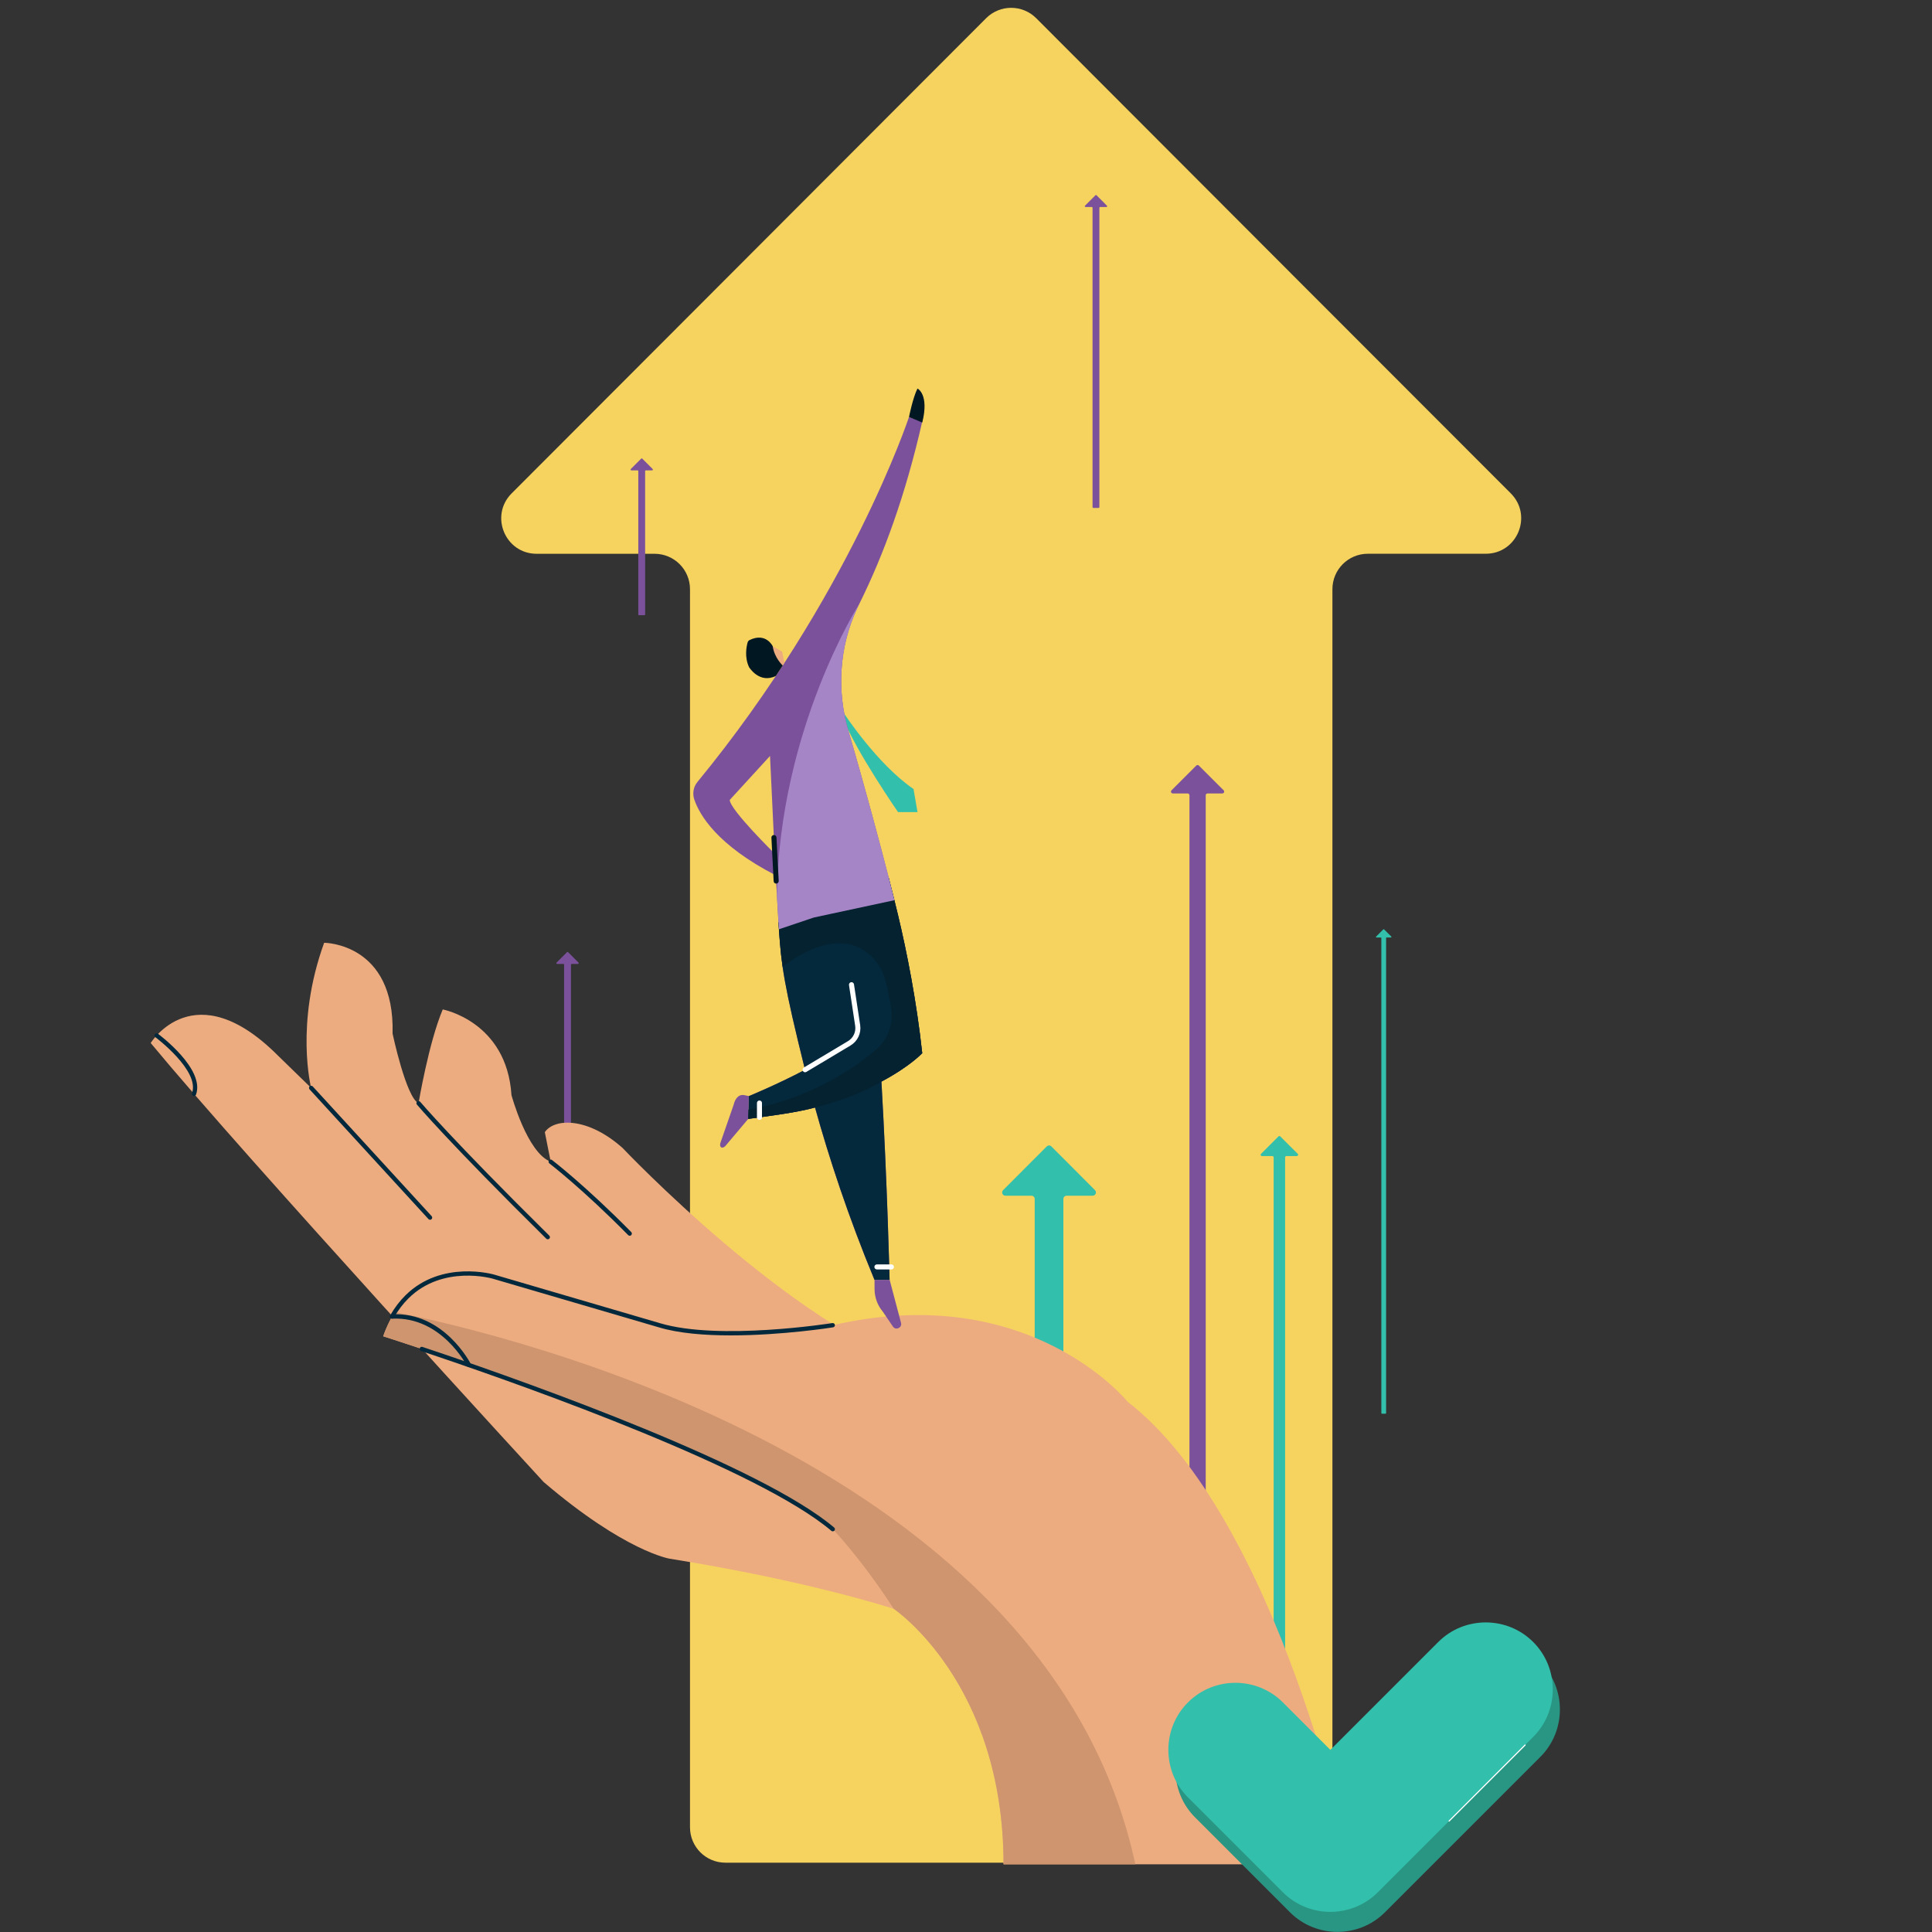 <?xml version="1.0" encoding="UTF-8"?> <svg xmlns="http://www.w3.org/2000/svg" xmlns:xlink="http://www.w3.org/1999/xlink" version="1.1" id="Layer_1" x="0px" y="0px" viewBox="0 0 500 500" style="enable-background:new 0 0 500 500;" xml:space="preserve"><rect x="0" y="0" width="500" height="500" fill="#333333" stroke="none"/> <style type="text/css"> .st0{fill:#F6D35F;} .st1{fill:#32BFAB;} .st2{fill:#7B519C;} .st3{fill:#F48787;} .st4{fill:#EDAC80;} .st5{fill:#CE956F;} .st6{fill:#05293C;} .st7{fill:#011721;} .st8{fill:#FFFFFF;} .st9{fill:#042230;} .st10{fill:#A685C6;} .st11{fill:#299684;} </style> <g> <g> <path class="st0" d="M334.13,70.77L268.17,4.71c-3.58-3.58-9.38-3.58-12.96,0l-65.96,66.06l-56.84,56.92 c-5.76,5.77-1.68,15.63,6.48,15.63h30.52c5.06,0,9.16,4.1,9.16,9.16V472.9c0,5.06,4.1,9.16,9.16,9.16h147.94 c5.06,0,9.16-4.1,9.16-9.16V152.47c0-5.06,4.1-9.16,9.16-9.16h30.52c8.15,0,12.24-9.86,6.48-15.63L334.13,70.77z"></path> </g> <g> <path class="st1" d="M333.76,296.53l-2.42-2.42c-0.13-0.13-0.34-0.13-0.48,0l-2.42,2.42l-2.09,2.09 c-0.21,0.21-0.06,0.57,0.24,0.57h2.69c0.19,0,0.34,0.15,0.34,0.34v129.47c0,0.19,0.15,0.34,0.34,0.34h2.29 c0.19,0,0.34-0.15,0.34-0.34V299.52c0-0.19,0.15-0.34,0.34-0.34h2.69c0.3,0,0.45-0.36,0.24-0.57L333.76,296.53z"></path> </g> <g> <path class="st2" d="M167.67,120.14l-1.45-1.45c-0.08-0.08-0.21-0.08-0.28,0l-1.45,1.45l-1.25,1.25 c-0.13,0.13-0.04,0.34,0.14,0.34h1.61c0.11,0,0.2,0.09,0.2,0.2v37.09c0,0.11,0.09,0.2,0.2,0.2h1.37c0.11,0,0.2-0.09,0.2-0.2 v-37.09c0-0.11,0.09-0.2,0.2-0.2h1.61c0.18,0,0.27-0.22,0.14-0.34L167.67,120.14z"></path> </g> <g> <path class="st2" d="M285.23,51.98l-1.45-1.45c-0.08-0.08-0.21-0.08-0.28,0l-1.45,1.45l-1.25,1.25c-0.13,0.13-0.04,0.34,0.14,0.34 h1.61c0.11,0,0.2,0.09,0.2,0.2v77.48c0,0.11,0.09,0.2,0.2,0.2h1.37c0.11,0,0.2-0.09,0.2-0.2V53.78c0-0.11,0.09-0.2,0.2-0.2h1.61 c0.18,0,0.27-0.22,0.14-0.34L285.23,51.98z"></path> </g> <g> <path class="st1" d="M359.2,241.52l-1-1c-0.05-0.05-0.14-0.05-0.2,0l-1,1l-0.86,0.87c-0.09,0.09-0.03,0.24,0.1,0.24h1.11 c0.08,0,0.14,0.06,0.14,0.14v122.95c0,0.08,0.06,0.14,0.14,0.14h0.95c0.08,0,0.14-0.06,0.14-0.14V242.76 c0-0.08,0.06-0.14,0.14-0.14h1.11c0.12,0,0.19-0.15,0.1-0.24L359.2,241.52z"></path> </g> <g> <path class="st2" d="M148.47,247.87l-1.45-1.45c-0.08-0.08-0.21-0.08-0.28,0l-1.45,1.45l-1.25,1.25 c-0.13,0.13-0.04,0.34,0.14,0.34h1.61c0.11,0,0.2,0.09,0.2,0.2v77.48c0,0.11,0.09,0.2,0.2,0.2h1.37c0.11,0,0.2-0.09,0.2-0.2 v-77.48c0-0.11,0.09-0.2,0.2-0.2h1.61c0.18,0,0.27-0.22,0.14-0.34L148.47,247.87z"></path> </g> <g> <path class="st2" d="M313.71,201.57l-3.44-3.44c-0.19-0.19-0.49-0.19-0.68,0l-3.44,3.44l-2.96,2.96c-0.3,0.3-0.09,0.81,0.34,0.81 h3.82c0.26,0,0.48,0.21,0.48,0.48v183.72c0,0.26,0.21,0.48,0.48,0.48h3.25c0.26,0,0.48-0.21,0.48-0.48V205.82 c0-0.26,0.21-0.48,0.48-0.48h3.82c0.42,0,0.64-0.51,0.34-0.81L313.71,201.57z"></path> </g> <g> <path class="st1" d="M278.16,302.77l-6.07-6.08c-0.33-0.33-0.86-0.33-1.19,0l-6.07,6.08l-5.23,5.24c-0.53,0.53-0.15,1.44,0.6,1.44 h6.74c0.47,0,0.84,0.38,0.84,0.84v80.64c0,2.05,1.66,3.71,3.71,3.71l0,0c2.05,0,3.71-1.66,3.71-3.71v-80.64 c0-0.47,0.38-0.84,0.84-0.84h6.74c0.75,0,1.13-0.91,0.6-1.44L278.16,302.77z"></path> </g> <g> <path class="st3" d="M117.21,302.67l-3.61-4.04C114.66,300.08,115.85,301.44,117.21,302.67z"></path> </g> <g> <path class="st3" d="M172.05,313.16l-1.34-1.17C171.13,312.42,171.57,312.82,172.05,313.16z"></path> </g> </g> <g> <g> <path class="st4" d="M231.31,416.37c0,0-21.71-7.18-58-12.98c0,0-11.55-1.83-32.62-19.85c0,0-76.95-83.7-101.69-113.61 c0,0,11.3-18.46,32.98,3.3l8.55,8.32c0,0-4.28-16.48,3.36-37.56c0,0,18.32,0,17.71,23.51c0,0,3.51,16.55,6.72,18.02 c0,0,2.6-15.59,6.26-24.28c0,0,16.57,3.1,17.79,22.18c0,0,4.05,14.96,10.15,17.23L141,293c2.51-3.67,11.16-3.91,20.15,4.12 c0,0,43.64,46.15,78.16,57.28l30.86,65.48L231.31,416.37z"></path> </g> <g> <path class="st4" d="M349.56,482.48c0,0-18.67-89.47-57.73-119.71c0,0-25.44-31.59-76.3-19.8c0,0-29.34,4.7-44.91,0l-42.9-12.57 c0,0-20.92-6.26-28.55,15.43c0,0,91.66,29.02,116.37,49.92c0,0,7.27,7.5,15.78,20.62c0,0,28.4,19.08,28.4,66.11h89.09H349.56z"></path> </g> <g> <path class="st5" d="M102.19,339.56c-1.14,1.78-2.17,3.84-3.03,6.27c0,0,91.66,29.02,116.37,49.92c0,0,7.27,7.5,15.78,20.62 c0,0,28.4,19.08,28.4,66.11h34.12C271.38,378.38,131.26,345.34,102.19,339.56z"></path> </g> <g> <g> <path class="st6" d="M111.3,315.68c-0.15,0-0.3-0.06-0.41-0.18l-30.77-33.57c-0.21-0.23-0.19-0.58,0.03-0.79 c0.23-0.21,0.58-0.19,0.79,0.03l30.77,33.57c0.21,0.23,0.19,0.58-0.03,0.79C111.57,315.63,111.43,315.68,111.3,315.68z"></path> </g> <g> <path class="st6" d="M141.76,320.73c-0.14,0-0.28-0.05-0.39-0.16c-25.23-24.92-33.39-34.6-33.47-34.7 c-0.2-0.24-0.17-0.59,0.07-0.78c0.24-0.2,0.59-0.17,0.79,0.07c0.08,0.09,8.23,9.75,33.4,34.62c0.22,0.22,0.22,0.57,0,0.79 C142.05,320.68,141.9,320.73,141.76,320.73z"></path> </g> <g> <path class="st6" d="M50.22,283.65c-0.06,0-0.13-0.01-0.19-0.03c-0.29-0.1-0.44-0.42-0.34-0.71c2.08-5.82-9.37-14.4-9.49-14.49 c-0.25-0.18-0.3-0.53-0.12-0.78c0.18-0.25,0.53-0.3,0.78-0.12c0.5,0.37,12.23,9.17,9.87,15.76 C50.66,283.51,50.44,283.65,50.22,283.65z"></path> </g> <g> <path class="st6" d="M162.98,319.82c-0.14,0-0.29-0.06-0.4-0.17c-11.89-12.05-20.32-18.49-20.4-18.56 c-0.24-0.19-0.29-0.54-0.11-0.78c0.19-0.25,0.54-0.29,0.78-0.11c0.08,0.06,8.57,6.55,20.52,18.66c0.22,0.22,0.21,0.57-0.01,0.79 C163.26,319.76,163.12,319.82,162.98,319.82z"></path> </g> <g> <path class="st6" d="M215.52,396.31c-0.13,0-0.25-0.04-0.36-0.13c-18.79-15.9-77.46-36.82-101.82-45.07 c-1.56-0.53-3.02-1.02-4.37-1.47c-0.29-0.1-0.45-0.41-0.35-0.71c0.1-0.29,0.41-0.45,0.7-0.35c1.35,0.45,2.81,0.94,4.38,1.47 c24.41,8.28,83.24,29.26,102.18,45.28c0.24,0.2,0.26,0.55,0.07,0.79C215.84,396.24,215.68,396.31,215.52,396.31z"></path> </g> <g> <path class="st6" d="M121.36,353.82c-0.2,0-0.4-0.11-0.5-0.31c-0.07-0.13-6.62-12.87-19.37-12.24c-0.31,0.02-0.57-0.22-0.59-0.53 c-0.02-0.31,0.22-0.57,0.53-0.59c13.48-0.73,20.35,12.72,20.42,12.86c0.14,0.28,0.03,0.61-0.25,0.75 C121.53,353.8,121.45,353.82,121.36,353.82z"></path> </g> <g> <path class="st6" d="M189.14,345.6c-6.71,0-13.48-0.52-18.69-2.1l-42.9-12.57c-0.13-0.04-12.93-3.72-21.83,5.08 c-1.42,1.41-2.69,3.08-3.77,4.97c-0.15,0.27-0.49,0.36-0.76,0.21c-0.27-0.15-0.36-0.49-0.21-0.76c1.13-1.98,2.46-3.73,3.96-5.21 c9.38-9.27,22.8-5.4,22.93-5.36l42.9,12.57c15.28,4.61,44.37,0.03,44.66-0.02c0.3-0.04,0.59,0.16,0.64,0.46 c0.05,0.3-0.16,0.59-0.46,0.64C215.42,343.55,202.41,345.6,189.14,345.6z"></path> </g> </g> </g> <g> <g> <path class="st1" d="M218.3,184.44c0,0,8.65,13.28,18.12,19.76l1.03,5.97h-5.04c0,0-11.01-15.95-14.1-24.09V184.44z"></path> </g> <g> <path class="st2" d="M219.63,189.37c-3.12-10.54-2.47-21.9,2.17-31.86c0.2-0.42,0.4-0.84,0.61-1.27 c6.28-12.66,11.94-28.1,16.26-47.14l-3.43-1.17c0,0-15.37,46.53-54.76,94.46c-1.03,1.25-1.32,2.97-0.8,4.51 c1.35,4,5.89,11.8,21.11,19.65l-0.29-5.62c0,0-11.51-11.29-11.65-13.9l10.43-11.39c0,0,1.54,33.88,2.33,45.15 c0.64,9.15,1.24,13.96,6.74,36.07c-7.27,3.83-14.56,6.82-14.56,6.82l-0.17,5.9c5.99-0.82,12.67-1.67,17.3-2.95 c3.63,13.05,8.6,28.22,15.39,44.61h3.91c0,0-0.58-24.71-2.11-51.32c7.38-3.92,10.55-7.35,10.55-7.35 c-1.49-13.57-3.94-26.02-6.31-35.92C229.61,225.05,223.56,202.64,219.63,189.37z"></path> </g> <g> <polygon class="st4" points="203,171.57 202.41,168.63 199.98,167.25 200.15,170.49 202.57,172.23 "></polygon> </g> <g> <path class="st7" d="M199.98,167.25c0,0-1.72-3.67-5.98-1.61c-0.26,0.12-0.44,0.36-0.52,0.63c-0.29,1.04-0.85,3.78,0.37,6.38 c0,0,2.66,4.4,6.94,2.28l1.78-2.71C202.57,172.23,200.44,170.34,199.98,167.25z"></path> </g> <g> <path class="st6" d="M193.63,289.57c5.99-0.82,12.67-1.67,17.3-2.95c3.63,13.05,8.6,28.22,15.39,44.61h3.91 c0,0-0.58-24.71-2.11-51.32c7.38-3.92,10.55-7.35,10.55-7.35c-1.49-13.57-3.94-26.02-6.31-35.92c-0.63-2.65-1.44-5.87-2.35-9.42 c-19.15-2.73-28.54,11.57-28.54,11.57l0,0c0.05,0.73,0.09,1.4,0.13,2c0.64,9.15,1.24,13.96,6.74,36.07 c-7.27,3.83-14.56,6.82-14.56,6.82L193.63,289.57z"></path> </g> <g> <path class="st8" d="M208.36,277.5c-0.22,0-0.44-0.11-0.56-0.32c-0.19-0.31-0.08-0.71,0.23-0.9l11.42-6.83 c1.37-0.82,2.11-2.38,1.87-3.96l-1.6-10.55c-0.05-0.36,0.19-0.69,0.55-0.75c0.35-0.05,0.69,0.19,0.74,0.55l1.6,10.55 c0.32,2.11-0.66,4.18-2.49,5.28l-11.42,6.83C208.59,277.47,208.47,277.5,208.36,277.5z"></path> </g> <g> <path class="st7" d="M235.25,107.92c0,0,0.96-4.9,2.19-7.37c0,0,3.09,1.43,1.24,8.8L235.25,107.92z"></path> </g> <g> <path class="st2" d="M193.8,283.67l-1.12-0.24c-1.55-0.33-2.46,0.96-2.82,2.5l-3.44,9.91c-0.26,1.08,0.4,1.54,1.24,0.82l5.98-7.09 L193.8,283.67z"></path> </g> <g> <path class="st2" d="M226.33,331.23v2.35c0,2.14,0.75,4.21,2.12,5.85l2.7,3.97c0.78,0.94,2.3,0.2,2.05-0.99l-2.96-11.19H226.33z"></path> </g> <g> <path class="st9" d="M238.68,272.55c-1.49-13.57-3.94-26.02-6.31-35.92c-0.63-2.65-1.44-5.87-2.35-9.42 c-19.15-2.73-28.54,11.57-28.54,11.57c0.05,0.73,0.09,1.4,0.13,2c0.24,3.39,0.47,6.19,0.95,9.49c0,0,13.36-11.45,22.67-3.06 c1.98,1.79,3.3,4.19,3.97,6.77c0.46,1.77,1.02,4.27,1.45,7.25c0.57,3.93-0.94,7.89-3.98,10.46c-5.82,4.9-17.03,12.57-32.88,15.48 h-0.1l-0.07,2.4c5.99-0.82,12.67-1.67,17.3-2.95c0,0,10.29-2.42,17.19-6.71C235.51,275.99,238.68,272.55,238.68,272.55z"></path> </g> <g> <path class="st10" d="M222.41,156.24c0,0-20.67,32.31-21.35,75.34l0,0c0.2,3.53,0.38,6.64,0.54,8.91l9.03-3.04l20.85-4.48 c-3.02-12.19-8.3-31.62-11.85-43.6c-3.12-10.54-2.47-21.9,2.17-31.86C222,157.09,222.2,156.67,222.41,156.24z"></path> </g> <g> <path class="st8" d="M196.55,289.83c-0.36,0-0.65-0.29-0.65-0.65v-3.72c0-0.36,0.29-0.65,0.65-0.65c0.36,0,0.65,0.29,0.65,0.65 v3.72C197.2,289.54,196.91,289.83,196.55,289.83z"></path> </g> <g> <path class="st8" d="M230.7,328.53h-3.76c-0.36,0-0.65-0.29-0.65-0.65c0-0.36,0.29-0.65,0.65-0.65h3.76 c0.36,0,0.65,0.29,0.65,0.65C231.35,328.24,231.06,328.53,230.7,328.53z"></path> </g> <g> <path class="st7" d="M200.87,228.67c-0.35,0-0.64-0.27-0.65-0.62l-0.58-11.26c-0.02-0.36,0.26-0.67,0.62-0.69 c0.32-0.03,0.67,0.26,0.69,0.62l0.58,11.26c0.02,0.36-0.26,0.67-0.62,0.69C200.89,228.67,200.88,228.67,200.87,228.67z"></path> </g> </g> <g> <g> <path class="st11" d="M398.63,430.13c-6.76-6.76-17.82-6.76-24.57,0l-27.92,27.92l-12.29-12.29c-6.76-6.76-17.82-6.76-24.57,0 c-6.76,6.76-6.76,17.82,0,24.57l24.57,24.57c6.76,6.76,17.82,6.76,24.57,0l40.21-40.21C405.39,447.94,405.39,436.89,398.63,430.13 z"></path> </g> <g> <path class="st1" d="M396.79,424.95c-6.76-6.76-17.82-6.76-24.57,0l-27.92,27.92l-12.29-12.29c-6.76-6.76-17.82-6.76-24.57,0 c-6.76,6.76-6.76,17.82,0,24.57l24.57,24.57c6.76,6.76,17.82,6.76,24.57,0l40.21-40.21C403.55,442.76,403.55,431.7,396.79,424.95z "></path> </g> <g> <path class="st8" d="M375.01,471.44c-0.04,0-0.07-0.01-0.1-0.04c-0.06-0.06-0.06-0.15,0-0.21l19.69-19.69 c0.06-0.06,0.15-0.06,0.21,0c0.06,0.06,0.06,0.15,0,0.21l-19.69,19.69C375.09,471.43,375.05,471.44,375.01,471.44z"></path> </g> </g> <g> </g> <g> </g> <g> </g> <g> </g> <g> </g> <g> </g> </svg> 